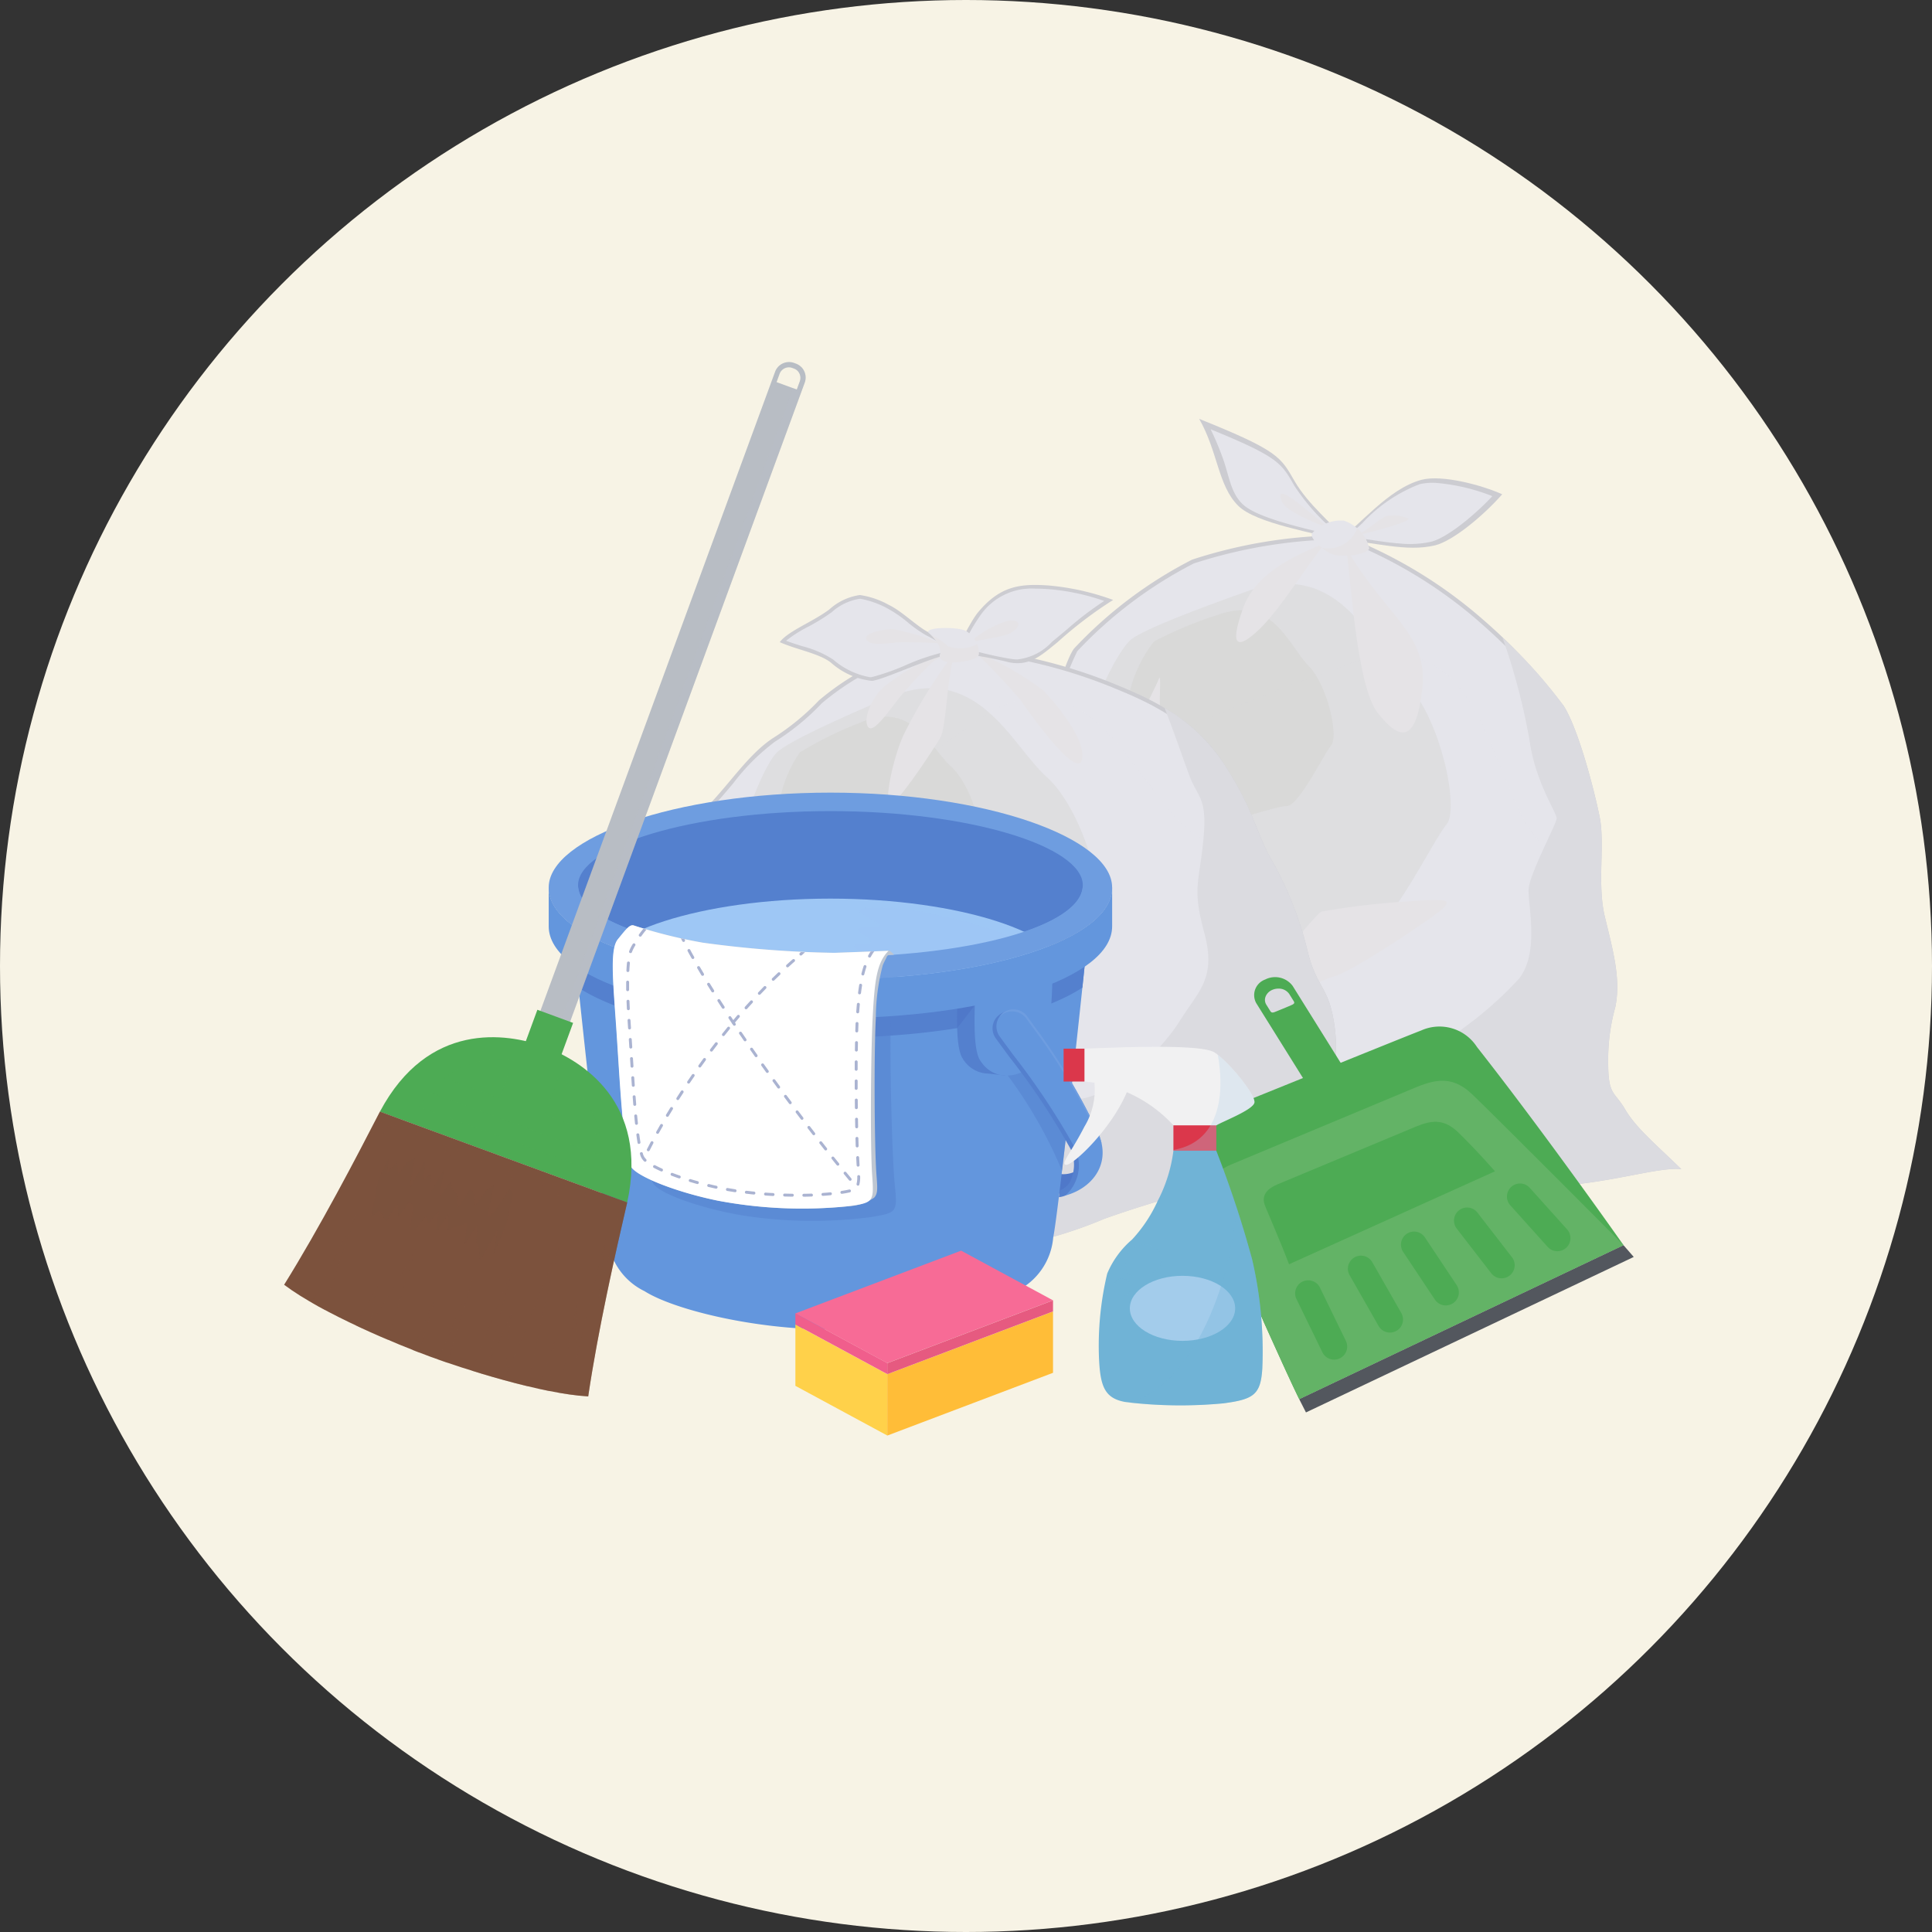 <svg xmlns="http://www.w3.org/2000/svg" width="140" height="140" viewBox="0 0 140 140">
  <rect x="0" y="0" width="140" height="140" fill="#333333" stroke="none"/>
  <g id="recommend_obj25" transform="translate(0 -0.477)">
    <circle id="楕円形_23" data-name="楕円形 23" cx="70" cy="70" r="70" transform="translate(0 0.477)" fill="#f7f3e5"/>
    <g id="グループ_13353" data-name="グループ 13353" transform="translate(20.588 26.711)">
      <g id="グループ_4601" data-name="グループ 4601" transform="translate(43.28 4.119)">
        <g id="グループ_4596" data-name="グループ 4596" transform="translate(0 8.412)">
          <path id="パス_71057" data-name="パス 71057" d="M592.87,181.78a35.389,35.389,0,0,0-10.97,1.758,31.106,31.106,0,0,0-8.568,6.457c-.953,1.339-2.273,7.342-2.972,8.243a51.138,51.138,0,0,0-3.748,4.944c-.645,1.245.023,3.857-.414,6.626a50.167,50.167,0,0,1-1.243,5.97c-.2.454-3.252,2.442-5.572,3.28,3.676,1.666,7.172,4.379,9.763,5.259s12.481,4.712,18.848,5.639,14.575-.979,19.112-1,8.405-1.44,10.245-1.25c-1.96-1.9-3.29-3-4.075-4.337s-1.224-.983-1.226-3.365a14.2,14.2,0,0,1,.518-4.049c.42-2.078-.193-4.17-.762-6.549s.026-5.252-.378-7.243-1.532-6.332-2.6-8.024a40.641,40.641,0,0,0-5.762-6.181A33.773,33.773,0,0,0,592.87,181.78Z" transform="translate(-559.382 -181.75)" fill="#ccccd1"/>
          <path id="パス_71058" data-name="パス 71058" d="M598.2,233.123c-.663-.042-1.3-.106-1.895-.193-5.29-.77-13.176-3.611-16.966-4.976-.782-.282-1.4-.5-1.829-.65a27.8,27.8,0,0,1-4.688-2.472c-1.422-.856-2.887-1.737-4.411-2.478,2.156-.915,4.844-2.625,5.088-3.184a49.072,49.072,0,0,0,1.264-6.043,19.659,19.659,0,0,0,.14-3.7,6.771,6.771,0,0,1,.245-2.834,34.3,34.3,0,0,1,2.959-3.957c.316-.387.589-.72.76-.941a17.625,17.625,0,0,0,1.34-3.72,23.24,23.24,0,0,1,1.639-4.533,30.967,30.967,0,0,1,8.44-6.354,35.938,35.938,0,0,1,10.63-1.754q.081,0,.149.013a33.174,33.174,0,0,1,10.066,6.108,42.229,42.229,0,0,1,5.71,6.119c1.056,1.676,2.179,6.062,2.557,7.923a14.835,14.835,0,0,1,.129,3.1,16.449,16.449,0,0,0,.252,4.152q.085.354.17.7c.512,2.1.955,3.912.59,5.717-.028.139-.064.283-.105.45a13.391,13.391,0,0,0-.419,3.66c0,1.753.236,2.127.723,2.741a6.29,6.29,0,0,1,.545.777,16.389,16.389,0,0,0,2.978,3.3l.6.573a24.959,24.959,0,0,0-2.836.446,35.632,35.632,0,0,1-6.657.808,59.324,59.324,0,0,0-6.047.529,64.081,64.081,0,0,1-11.125.664Z" transform="translate(-567.648 -185.023)" fill="#e5e5eb"/>
          <path id="パス_71059" data-name="パス 71059" d="M743.368,285.533c-5.418,1.928-10.743,3.96-12.117,5.03s-4.21,6.919-4.706,10.2-4.575,10.431-2.956,14.747,11.582,5.683,14.839,7.048,17.372-.8,19.6-.69.784-7.471,1.4-9.556c1.276-4.286,1.246-10.239-2.357-13.887S753.294,282,743.368,285.533Z" transform="translate(-709.4 -276.224)" fill="#e5e5eb" opacity="0.3" style="mix-blend-mode: multiply;isolation: isolate"/>
          <path id="パス_71060" data-name="パス 71060" d="M721.911,224.275c-3.758,1.337-7.452,2.747-8.405,3.489s-2.921,4.8-3.265,7.072-3.174,7.236-2.051,10.229,6.6,5.656,8.86,6.6,11.993-2.739,13.536-2.662,4.788-6.675,5.766-7.824-.448-7.777-2.947-10.308S728.8,221.824,721.911,224.275Z" transform="translate(-695.405 -220.194)" fill="#ccccc4" opacity="0.3" style="mix-blend-mode: screen;isolation: isolate"/>
          <path id="パス_71061" data-name="パス 71061" d="M764.415,246.755a28.014,28.014,0,0,0-4.724,1.961,9.529,9.529,0,0,0-1.834,3.974c-.193,1.277-1.784,4.066-1.152,5.748s3.709,3.178,4.979,3.71,6.739-1.539,7.606-1.5,2.69-3.751,3.24-4.4-.251-4.371-1.656-5.792S768.284,245.378,764.415,246.755Z" transform="translate(-739.935 -240.996)" fill="#ccccc4" opacity="0.3" style="mix-blend-mode: screen;isolation: isolate"/>
          <g id="グループ_4594" data-name="グループ 4594" transform="translate(0 7.463)">
            <path id="パス_71062" data-name="パス 71062" d="M617.35,308.776c-1.96-1.9-3.29-3-4.075-4.337s-1.224-.983-1.226-3.365a14.2,14.2,0,0,1,.518-4.049c.42-2.078-.193-4.17-.762-6.549s.026-5.252-.378-7.243-1.532-6.332-2.6-8.024a32.75,32.75,0,0,0-4.428-4.929,46.827,46.827,0,0,1,1.953,7.424c.415,3.045,1.99,5.261,1.964,5.662s-1.964,4.009-2.033,5.114.822,4.587-.709,6.507a27.124,27.124,0,0,1-6.784,5.321c-2.2,1.274-4.573,2.41-4.58,2.523s9.923.885,10.342,1.44-8.1.779-10.485.856-4.556-1.494-6.146-1.442-10.208.042-11.026-.16-4.608-2.48-5.055-2.584a30.857,30.857,0,0,0-3.685-1.516c-.974-.136,4.687-1.219,4.7-1.445s-4.3-1.4-4.568-2.553.558-4.652.77-5.621-1.532-3.3-1.246-4.251,3.406-4.911,3.783-6.1a16.905,16.905,0,0,0,.109-3.966,19.842,19.842,0,0,1-1.347,3.813,51.133,51.133,0,0,0-3.748,4.944c-.645,1.245.023,3.857-.414,6.626a50.168,50.168,0,0,1-1.243,5.97c-.2.454-3.252,2.442-5.572,3.28,3.676,1.666,7.172,4.379,9.763,5.259s12.481,4.712,18.848,5.639,14.575-.979,19.112-1S615.51,308.585,617.35,308.776Z" transform="translate(-559.382 -270.28)" fill="#dbdbe0" style="mix-blend-mode: multiply;isolation: isolate"/>
            <path id="パス_71063" data-name="パス 71063" d="M868.036,495.614a54.7,54.7,0,0,0-6.507.752c-.625.314-6.489,7.859-6.978,8.434s6.564-3.42,7.894-3.74,7.486-4.471,7.919-4.948S871.046,495.375,868.036,495.614Z" transform="translate(-829.645 -476.535)" fill="#e5e3e6" style="mix-blend-mode: multiply;isolation: isolate"/>
            <path id="パス_71064" data-name="パス 71064" d="M777.074,306.661c.107.451,1.23,4.512,1.5,5.033s-2.714-1.732-3.4-2.077,1.528-4.289,1.773-4.979S776.956,306.165,777.074,306.661Z" transform="translate(-756.864 -301.62)" fill="#e5e3e6" style="mix-blend-mode: multiply;isolation: isolate"/>
            <path id="パス_71065" data-name="パス 71065" d="M708.493,561.13a23.6,23.6,0,0,0,3.378.267c.17-.046,2.629-1.849,2.972-2.124a23.193,23.193,0,0,0-2.939.972C711.588,560.33,708.055,561.033,708.493,561.13Z" transform="translate(-695.888 -534.872)" fill="#e5e3e6" style="mix-blend-mode: multiply;isolation: isolate"/>
          </g>
          <g id="グループ_4595" data-name="グループ 4595" transform="translate(25.71 0.548)">
            <path id="パス_71066" data-name="パス 71066" d="M870.834,188.252c-1.506.718-4.955,1.863-5.993,4.772s-.336,2.952,1.164,1.534S869.525,189.84,870.834,188.252Z" transform="translate(-864.347 -188.252)" fill="#e5e3e6" style="mix-blend-mode: multiply;isolation: isolate"/>
            <path id="パス_71067" data-name="パス 71067" d="M958.922,193.013c.326,2.036.737,9.974,2.277,11.935s2.777,2.341,3.232-1.713S961.8,198,958.922,193.013Z" transform="translate(-950.949 -192.612)" fill="#e5e3e6" style="mix-blend-mode: multiply;isolation: isolate"/>
          </g>
        </g>
        <g id="グループ_4600" data-name="グループ 4600" transform="translate(23.031 0)">
          <g id="グループ_4597" data-name="グループ 4597">
            <path id="パス_71068" data-name="パス 71068" d="M843.314,90.89c-1.074-1.329-2.811-2.666-3.824-4.406s-1.109-2.185-6.915-4.515c1.361,2.387,1.361,4.853,2.831,6.3C836.7,89.555,840.892,90.206,843.314,90.89Z" transform="translate(-832.576 -81.969)" fill="#ccccd1"/>
            <path id="パス_71069" data-name="パス 71069" d="M851.709,98.737c-.371-.091-.762-.183-1.165-.278-2.113-.5-4.946-1.2-5.852-2.1-.775-.766-.914-1.761-1.311-3.015a20.586,20.586,0,0,0-.986-2.392c4.78,1.951,5.111,2.435,5.957,3.9l.1.178A15.57,15.57,0,0,0,850.988,98c.25.252.493.5.721.738Z" transform="translate(-841.566 -90.197)" fill="#e5e5eb"/>
            <path id="パス_71070" data-name="パス 71070" d="M905.881,148.9c-.9-.766-1.7-1.366-2.071-1.681s-1.6-1.25-1.51-.664S902.612,147.612,905.881,148.9Z" transform="translate(-896.418 -140.94)" fill="#e5e3e6" style="mix-blend-mode: multiply;isolation: isolate"/>
          </g>
          <g id="グループ_4598" data-name="グループ 4598" transform="translate(10.137 4.309)">
            <path id="パス_71071" data-name="パス 71071" d="M952.815,137.5c1.468-.935,3.517-3.653,5.964-4.312,1.5-.4,4.419.395,5.856,1.047-1.41,1.6-3.609,3.4-4.868,3.7C957.695,138.437,955.375,137.7,952.815,137.5Z" transform="translate(-952.815 -133.079)" fill="#ccccd1"/>
            <path id="パス_71072" data-name="パス 71072" d="M963.812,141.355c-.737-.046-1.5-.16-2.306-.282-.53-.08-1.071-.161-1.626-.226.345-.285.709-.622,1.086-.971a11.039,11.039,0,0,1,4.152-2.827,4.144,4.144,0,0,1,1.3-.085,14.275,14.275,0,0,1,3.971.952c-1.338,1.435-3.308,3.024-4.43,3.3a7.093,7.093,0,0,1-2.145.143Z" transform="translate(-959.284 -136.624)" fill="#e5e5eb"/>
            <path id="パス_71073" data-name="パス 71073" d="M967.769,166.383c.753-.348,1.725-1.221,2.114-1.376a2.633,2.633,0,0,1,1.63.152C971.78,165.341,969.138,166.1,967.769,166.383Z" transform="translate(-966.508 -162.251)" fill="#e5e3e6" style="mix-blend-mode: multiply;isolation: isolate"/>
          </g>
          <g id="グループ_4599" data-name="グループ 4599" transform="translate(8.148 7.362)">
            <path id="パス_71074" data-name="パス 71074" d="M931.553,169.3a2.849,2.849,0,0,0-2.307.931c-.183.413,1.028,1.365,1.481,1.507.883.274,2.615,0,2.659-.444A2.79,2.79,0,0,0,931.553,169.3Z" transform="translate(-929.227 -169.292)" fill="#e5e5eb"/>
            <path id="パス_71075" data-name="パス 71075" d="M940.621,175.93a2.258,2.258,0,0,1-2.56,1.427,2.847,2.847,0,0,0,.755.461c.883.274,2.615,0,2.659-.444A2.663,2.663,0,0,0,940.621,175.93Z" transform="translate(-937.316 -175.37)" fill="#e5e3e6" style="mix-blend-mode: multiply;isolation: isolate"/>
          </g>
        </g>
      </g>
      <g id="グループ_4609" data-name="グループ 4609" transform="translate(23.959 16.153)">
        <g id="グループ_4604" data-name="グループ 4604" transform="translate(0 4.531)">
          <path id="パス_71076" data-name="パス 71076" d="M355.275,278.464a27.674,27.674,0,0,1-2.855.14,5.283,5.283,0,0,0-2.715.758,19.352,19.352,0,0,0-4.712,2.935,17.182,17.182,0,0,1-3.335,2.735c-1.757,1.158-3.115,3.275-4.712,4.912a20.152,20.152,0,0,0-3.993,7.866c-.4,2.156-.719,5.83-1.438,8.106s-1.518,4.233-1.278,5.271,3.634,6.229,5.63,7.267,3.47.519,6.866,1.438,7.15,2.6,11.742,2.476a32.014,32.014,0,0,0,11.221-2.516,79.231,79.231,0,0,1,7.627-2.276c2.755-.8,4.432-1.118,6.429-3.554s3.025-4.792,2.625-7.946-1.307-2.809-1.987-5.657a25.475,25.475,0,0,0-2.715-6.762c-1.118-2.076-1.237-3.594-3.434-6.908s-5.551-4.712-8.106-5.75A37.39,37.39,0,0,0,355.275,278.464Z" transform="translate(-330.195 -278.464)" fill="#ccccd1"/>
          <path id="パス_71077" data-name="パス 71077" d="M357.188,325.287a28.348,28.348,0,0,1-8.689-1.717c-.87-.275-1.693-.534-2.508-.755a21.7,21.7,0,0,0-3.69-.648,7.985,7.985,0,0,1-3.118-.766c-1.872-.973-5.249-6.074-5.48-7.073-.173-.748.294-2.151.833-3.775.144-.432.292-.88.438-1.342a38.435,38.435,0,0,0,1.062-5.63c.13-.929.254-1.806.384-2.511a19.821,19.821,0,0,1,3.915-7.715c.563-.577,1.1-1.218,1.621-1.838A15.333,15.333,0,0,1,345,288.484a17.424,17.424,0,0,0,3.383-2.775A19.149,19.149,0,0,1,353,282.836a5.615,5.615,0,0,1,2.4-.736c.062,0,.125,0,.19,0s.151,0,.24,0c.725,0,2.008-.069,2.626-.141a36.838,36.838,0,0,1,10.749,2.512c2.445.993,5.794,2.354,7.972,5.64a23.2,23.2,0,0,1,2.435,4.7A20.508,20.508,0,0,0,380.6,297a25.179,25.179,0,0,1,2.688,6.69,8.995,8.995,0,0,0,1.016,2.587,7.02,7.02,0,0,1,.965,3.039c.353,2.792-.412,5.1-2.562,7.724-1.782,2.174-3.24,2.59-5.655,3.278l-.629.18c-.862.25-1.594.441-2.3.625a48.426,48.426,0,0,0-5.346,1.658,31.822,31.822,0,0,1-11.126,2.5q-.232.006-.46.006Z" transform="translate(-333.374 -281.67)" fill="#e5e5eb"/>
          <path id="パス_71078" data-name="パス 71078" d="M513.615,322.825c-4.471,3.068-8.832,6.209-9.826,7.516s-2.163,7.325-1.822,10.431-1.646,10.614.874,14.155,11.931,2.377,15.23,2.833,15.639-4.933,17.693-5.371-1.094-7-1.033-9.049c.126-4.216-1.342-9.633-5.508-12.086S521.806,317.2,513.615,322.825Z" transform="translate(-487.098 -317.693)" fill="#e5e5eb" opacity="0.3" style="mix-blend-mode: multiply;isolation: isolate"/>
          <path id="パス_71079" data-name="パス 71079" d="M429.464,314.2c-3.566,1.525-7.064,3.117-7.944,3.9s-2.543,4.834-2.738,7.06-2.641,7.213-1.369,10.049,6.748,5.087,9,5.869,11.471-3.385,12.972-3.4,4.24-6.767,5.12-7.941-.906-7.518-3.485-9.822S436,311.4,429.464,314.2Z" transform="translate(-409.726 -310.535)" fill="#ccccc4" opacity="0.3" style="mix-blend-mode: screen;isolation: isolate"/>
          <path id="パス_71080" data-name="パス 71080" d="M466.44,338.349a27.218,27.218,0,0,0-4.464,2.189,9.257,9.257,0,0,0-1.539,3.967c-.11,1.251-1.484,4.053-.769,5.647s3.792,2.858,5.056,3.3,6.446-1.9,7.289-1.913,2.382-3.8,2.877-4.462-.509-4.225-1.958-5.52S470.11,336.779,466.44,338.349Z" transform="translate(-448.566 -332.935)" fill="#ccccc4" opacity="0.3" style="mix-blend-mode: screen;isolation: isolate"/>
          <g id="グループ_4602" data-name="グループ 4602" transform="translate(18.242 0.24)">
            <path id="パス_71081" data-name="パス 71081" d="M552.885,282.683a10.265,10.265,0,0,0-1.887.536,15.206,15.206,0,0,0-3.255,2.048c-.772.74-1.431,2.214-1.062,2.8s1.508-1.152,2.348-2.182a29.791,29.791,0,0,1,2.381-2.544A6.291,6.291,0,0,1,552.885,282.683Z" transform="translate(-546.576 -282.567)" fill="#e5e3e6" style="mix-blend-mode: multiply;isolation: isolate"/>
            <path id="パス_71082" data-name="パス 71082" d="M570,281.306a37.889,37.889,0,0,0-3.762,6.045c-.718,1.522-1.37,4.5-1.087,5.045s3.24-3.957,3.718-4.784S569.337,282.835,570,281.306Z" transform="translate(-563.525 -281.306)" fill="#e5e3e6" style="mix-blend-mode: multiply;isolation: isolate"/>
            <path id="パス_71083" data-name="パス 71083" d="M638.846,281.535a22.648,22.648,0,0,1,5.026,2.849c.891.916,3.153,3.59,2.805,5.026s-3.719-3.262-4.458-4.327A42.808,42.808,0,0,0,638.846,281.535Z" transform="translate(-631.067 -281.516)" fill="#e5e3e6" style="mix-blend-mode: multiply;isolation: isolate"/>
          </g>
          <g id="グループ_4603" data-name="グループ 4603" transform="translate(0 4.386)">
            <path id="パス_71084" data-name="パス 71084" d="M379.753,361.665c2-2.436,3.025-4.792,2.625-7.946s-1.307-2.809-1.987-5.657a25.475,25.475,0,0,0-2.715-6.762c-1.118-2.076-1.237-3.594-3.434-6.908a12.72,12.72,0,0,0-4.2-3.9c.636,1.638,1.3,3.553,1.763,4.818.638,1.757,1.358,1.6,1.038,4.792s-.8,3.434.078,6.708-.4,4.153-1.8,6.389-5.07,5.75-7.866,5.67a10.825,10.825,0,0,0-7,2.076,10.326,10.326,0,0,1-6.894,1.837c-2.476-.16-6.868-.24-8.545-.319s-5.111-.719-5.431-2.875-1.587-1.656-1.906-5.33a24.176,24.176,0,0,1,1.268-9.844c.6-1.592,1.284-4.524,2.506-7.155-.1.111-.205.22-.31.326a20.153,20.153,0,0,0-3.993,7.867,76.987,76.987,0,0,1-1.438,8.106c-.719,2.276-1.518,4.233-1.278,5.271s3.634,6.229,5.63,7.267,3.47.519,6.866,1.438,7.15,2.6,11.742,2.475A32.015,32.015,0,0,0,365.7,367.5a79.215,79.215,0,0,1,7.627-2.276C376.08,364.421,377.756,364.1,379.753,361.665Z" transform="translate(-330.195 -330.493)" fill="#dbdbe0" style="mix-blend-mode: multiply;isolation: isolate"/>
            <path id="パス_71085" data-name="パス 71085" d="M502.926,514.185c-1.752,1.752-3.833,2.635-4.552,4.073s.333,1.836,3.122,1.038,3.078-3.434,4.411-4.313,3.069-6.389,1.242-4.632S504.044,513.067,502.926,514.185Z" transform="translate(-483.995 -494.874)" fill="#e5e3e6" style="mix-blend-mode: multiply;isolation: isolate"/>
          </g>
        </g>
        <g id="グループ_4608" data-name="グループ 4608" transform="translate(11.958)">
          <g id="グループ_4605" data-name="グループ 4605" transform="translate(0 0.73)">
            <path id="パス_71086" data-name="パス 71086" d="M482.8,236.068c-.817-.412-1.939-1.546-2.868-1.98a6.121,6.121,0,0,0-2.088-.712,4.169,4.169,0,0,0-2.209,1.038c-1.219.917-3,1.569-3.6,2.377,1.219.543,2.848.814,3.7,1.475a5.321,5.321,0,0,0,2.981,1.331c.857-.084,4.525-1.816,5.527-1.877S484.345,236.937,482.8,236.068Z" transform="translate(-472.036 -233.375)" fill="#ccccd1"/>
            <path id="パス_71087" data-name="パス 71087" d="M483.6,242.27a5.549,5.549,0,0,1-2.679-1.282,7.559,7.559,0,0,0-2.254-.971c-.388-.123-.786-.249-1.154-.391a9.458,9.458,0,0,1,1.583-1.006,14.768,14.768,0,0,0,1.713-1.054,3.955,3.955,0,0,1,2.054-.983h.02a6.556,6.556,0,0,1,1.945.687,9.039,9.039,0,0,1,1.518,1.04,9.149,9.149,0,0,0,1.343.937,6.887,6.887,0,0,1,1.663,1.13c-.028,0-.063.008-.106.01a15.934,15.934,0,0,0-3.14,1.042,16.155,16.155,0,0,1-2.4.836c-.036,0-.072.005-.11.005Z" transform="translate(-477.054 -236.313)" fill="#e5e5eb"/>
            <path id="パス_71088" data-name="パス 71088" d="M551.654,263.73a21.64,21.64,0,0,0-3.439-1.013c-.742-.018-2.336.308-1.937.8s1.656.145,2.656.145S551.3,263.723,551.654,263.73Z" transform="translate(-539.962 -260.243)" fill="#e5e3e6" style="mix-blend-mode: multiply;isolation: isolate"/>
          </g>
          <g id="グループ_4606" data-name="グループ 4606" transform="translate(12.598)">
            <path id="パス_71089" data-name="パス 71089" d="M621.47,229.63c.41-.49,1.213-2.248,1.75-2.9,1.635-1.989,3.133-2.1,5.11-1.973a18.2,18.2,0,0,1,4.7,1.05,29.717,29.717,0,0,0-4.048,3.077c-1.245,1.011-1.991,1.7-3.439,1.456A27.529,27.529,0,0,0,621.47,229.63Z" transform="translate(-621.47 -224.72)" fill="#ccccd1"/>
            <path id="パス_71090" data-name="パス 71090" d="M631.443,233.053a3.084,3.084,0,0,1-.514-.045c-.868-.147-1.434-.28-1.89-.388a10.153,10.153,0,0,0-1.736-.3c.154-.253.328-.571.517-.916a12.475,12.475,0,0,1,.95-1.572,4.507,4.507,0,0,1,3.937-1.911c.269,0,.569.012.947.036a16.1,16.1,0,0,1,4.072.859,23.164,23.164,0,0,0-2.654,2.022c-.293.248-.6.5-.92.767l-.2.16a3.972,3.972,0,0,1-2.513,1.286Z" transform="translate(-626.812 -227.655)" fill="#e5e5eb"/>
            <path id="パス_71091" data-name="パス 71091" d="M633.919,256.939a7.644,7.644,0,0,1,2.9-1.674c.923-.109.941.407.272.837S634.776,256.564,633.919,256.939Z" transform="translate(-632.869 -252.676)" fill="#e5e3e6" style="mix-blend-mode: multiply;isolation: isolate"/>
          </g>
          <g id="グループ_4607" data-name="グループ 4607" transform="translate(10.755 3.12)">
            <path id="パス_71092" data-name="パス 71092" d="M599.694,262.129c.507.41.929,1.122.784,1.52s.362.555.748.579,1.94-.113,2.044-.564a1.889,1.889,0,0,0-.945-1.729C601.66,261.61,599.132,261.673,599.694,262.129Z" transform="translate(-599.613 -261.732)" fill="#e5e5eb"/>
            <path id="パス_71093" data-name="パス 71093" d="M602.62,269.07c-.145.4.362.555.748.579s1.94-.113,2.044-.564a1.365,1.365,0,0,0-.117-.758,2.643,2.643,0,0,1-2.122.141,4.222,4.222,0,0,0-1.221-.818h0C602.4,268.069,602.754,268.7,602.62,269.07Z" transform="translate(-601.755 -267.152)" fill="#e5e3e6" style="mix-blend-mode: multiply;isolation: isolate"/>
          </g>
        </g>
      </g>
      <g id="グループ_4621" data-name="グループ 4621" transform="translate(19.174 31.203)">
        <g id="グループ_4618" data-name="グループ 4618" transform="translate(0)">
          <path id="パス_71094" data-name="パス 71094" d="M695.018,719.74a1.921,1.921,0,0,1-2.325-.6c-.7-1.033-.528,1.163.07,1.656s1.421.693,1.761.341A1.721,1.721,0,0,0,695.018,719.74Z" transform="translate(-656.929 -692.26)" fill="#4f78c9"/>
          <g id="グループ_4610" data-name="グループ 4610">
            <path id="パス_71095" data-name="パス 71095" d="M314.264,410.117c0,3.8-9.14,6.655-20.414,6.655s-20.414-2.859-20.414-6.655c0-3.6,9.14-6.873,20.414-6.873S314.264,406.518,314.264,410.117Z" transform="translate(-273.437 -403.244)" fill="#6e9de0"/>
            <path id="パス_71096" data-name="パス 71096" d="M335.234,424.493c0,2.965-8.188,5.2-18.287,5.2s-18.287-2.234-18.287-5.2c0-2.811,8.188-5.369,18.287-5.369S335.234,421.682,335.234,424.493Z" transform="translate(-296.533 -417.785)" fill="#5480ce"/>
          </g>
          <g id="グループ_4611" data-name="グループ 4611" transform="translate(3.399 7.68)">
            <path id="パス_71097" data-name="パス 71097" d="M347.786,499.708c0,2.965-7.618,5.2-17.015,5.2s-17.015-2.234-17.015-5.2c0-2.811,7.618-5.369,17.015-5.369S347.786,496.9,347.786,499.708Z" transform="translate(-313.757 -494.339)" fill="#9ec7f5"/>
            <path id="パス_71098" data-name="パス 71098" d="M528.544,504.765c-1.867-1.283-7.4-2.657-10.216-2.763s-2.219.317-1.057.916-.018.509-.423.457-1.021.177-.3.564.775.757.035.687-.81.158-.458.422.106.564-.828.6-2.607,2.906.881,2.906S527.456,506.33,528.544,504.765Z" transform="translate(-497.181 -501.342)" fill="#9ec7f5" opacity="0.4" style="mix-blend-mode: multiply;isolation: isolate"/>
          </g>
          <g id="グループ_4617" data-name="グループ 4617" transform="translate(0 6.873)">
            <g id="グループ_4614" data-name="グループ 4614">
              <path id="パス_71099" data-name="パス 71099" d="M313.681,536.43c-5.883,0-16.813-2.82-18.588-4.2.235,2.583,2.067,19.563,2.442,21.348a4.77,4.77,0,0,0,2.677,3.9c2.067,1.315,7.867,2.771,13.469,2.771s11.4-1.456,13.468-2.771a4.77,4.77,0,0,0,2.677-3.9c.376-1.785,2.208-18.764,2.442-21.348C330.494,533.609,319.564,536.43,313.681,536.43Z" transform="translate(-293.267 -528.225)" fill="#6396dd"/>
              <path id="パス_71100" data-name="パス 71100" d="M295.657,537.977c3.353,2.187,10.269,3.622,18.257,3.622s14.9-1.435,18.257-3.622c.142-1.349.251-2.42.31-3.029-2.765,1.978-8.385,3.383-15.131,3.743a25.586,25.586,0,0,1-6.871,0c-6.746-.36-12.366-1.765-15.131-3.743C295.405,535.557,295.514,536.628,295.657,537.977Z" transform="translate(-293.5 -530.718)" fill="#5480ce"/>
              <path id="パス_71101" data-name="パス 71101" d="M656.81,610.386c-.4-.552-1.061-.98-1.613-.582a1.233,1.233,0,0,0-.279,1.721c.281.39.611.838.96,1.313a32.61,32.61,0,0,1,3.864,6.812c.129-1.092.268-2.3.41-3.548a42.683,42.683,0,0,0-2.4-4.421C657.412,611.211,657.085,610.767,656.81,610.386Z" transform="translate(-622.545 -599.121)" fill="#5480ce" opacity="0.5"/>
              <path id="パス_71102" data-name="パス 71102" d="M344.184,532.011a36.388,36.388,0,0,0,5.037,1.1,78.46,78.46,0,0,0,9.552.456c2.157-.141,3.083-.2,3.916-.264-.837.906-.946,2.2-1.007,4.917s.1,9.406.3,11.374.148,1.993-1.73,2.307a32.846,32.846,0,0,1-9.4-.135c-2.808-.488-5.635-1.456-6.29-2.188s-1.106-6.912-1.457-10.424c-.334-3.342-.582-5.411-.039-6.114S343.883,531.914,344.184,532.011Z" transform="translate(-336.902 -528.016)" fill="#5480ce" opacity="0.5"/>
              <g id="グループ_4612" data-name="グループ 4612" transform="translate(29.59 5.95)">
                <path id="パス_71103" data-name="パス 71103" d="M624.466,557.286c-.053,1.532-.114,3.717.352,4.474a2.21,2.21,0,0,0,1.91,1.127h0l1.2.141-.062-.388a3.166,3.166,0,0,0,1.762-2.008,28.858,28.858,0,0,0,.44-5.284A42.289,42.289,0,0,1,624.466,557.286Z" transform="translate(-624.431 -555.349)" fill="#5480ce"/>
                <path id="パス_71104" data-name="パス 71104" d="M625.7,583.55l-1.246-.259c-.019.6-.032,1.264-.013,1.888Z" transform="translate(-624.432 -580.935)" fill="#4f78c9"/>
                <path id="パス_71105" data-name="パス 71105" d="M639.509,558.958c-.053,1.532-.114,3.717.352,4.474,1.311,2.131,4.245.951,4.808-1.127a28.854,28.854,0,0,0,.44-5.284A42.28,42.28,0,0,1,639.509,558.958Z" transform="translate(-638.205 -556.88)" fill="#6396dd"/>
              </g>
              <g id="グループ_4613" data-name="グループ 4613">
                <path id="パス_71106" data-name="パス 71106" d="M293.851,491.425c-11.274,0-20.414-2.859-20.414-6.655v2.818c0,3.8,9.14,6.655,20.414,6.655s20.414-2.859,20.414-6.655V484.77C314.264,488.566,305.125,491.425,293.851,491.425Z" transform="translate(-273.437 -484.77)" fill="#6396dd"/>
                <path id="パス_71107" data-name="パス 71107" d="M293.851,491.425c11.274,0,20.414-2.859,20.414-6.655h-2.136c-.3,2.883-8.366,5.034-18.278,5.034s-17.981-2.151-18.278-5.034h-2.136C273.437,488.566,282.577,491.425,293.851,491.425Z" transform="translate(-273.437 -484.77)" fill="#6e9de0"/>
              </g>
            </g>
            <g id="グループ_4616" data-name="グループ 4616" transform="translate(32.162 8.838)">
              <path id="パス_71108" data-name="パス 71108" d="M662.489,599.982a46.448,46.448,0,0,0-4.372-7.159c-.346-.47-.672-.915-.947-1.3a1.232,1.232,0,0,0-1.251-.485l.01-.051-.362.183a1.269,1.269,0,0,0-.119.075,1.233,1.233,0,0,0-.279,1.721c.281.39.611.838.96,1.313A51.5,51.5,0,0,1,660.6,601l.042.092a2.8,2.8,0,0,1-.117,2.322,1.509,1.509,0,0,1-.72.577l-.06.488a1.67,1.67,0,0,0,.462-.114c1-.505,1.267-2.15,1.433-2.644l.083,0c.171,0,.133-.036.3-.11A1.182,1.182,0,0,0,662.489,599.982Z" transform="translate(-654.937 -590.875)" fill="#5480ce"/>
              <path id="パス_71109" data-name="パス 71109" d="M665.754,598.821s-.038-.116-.064-.174a44.994,44.994,0,0,0-4.231-7.229c-.346-.47-.672-.915-.947-1.3a1.233,1.233,0,1,0-2,1.443c.281.39.611.838.96,1.313a51.553,51.553,0,0,1,4.466,6.719l.067.148a2.9,2.9,0,0,1-.741,3.358C665.2,602.575,666.518,600.88,665.754,598.821Z" transform="translate(-657.998 -589.611)" fill="#6396dd"/>
              <g id="グループ_4615" data-name="グループ 4615" transform="translate(0.505)">
                <path id="パス_71110" data-name="パス 71110" d="M661.093,589.993a1.278,1.278,0,0,1,1.784.289c.285.395.623.855.982,1.343a46.619,46.619,0,0,1,4.386,7.494c.027.059.066.18.066.18.009.024.016.047.024.071a3.639,3.639,0,0,0-.157-.549s-.038-.116-.064-.174a45,45,0,0,0-4.231-7.229c-.346-.47-.672-.915-.947-1.3a1.231,1.231,0,0,0-2.01.015A1.3,1.3,0,0,1,661.093,589.993Z" transform="translate(-660.927 -589.611)" fill="#6e9de0"/>
              </g>
            </g>
          </g>
        </g>
        <g id="グループ_4620" data-name="グループ 4620" transform="translate(4.649 9.612)">
          <path id="パス_71111" data-name="パス 71111" d="M348.6,519.425l.354-.025c-.247-.281-.343-.291-.387-.286-.834.035-1.761.07-3.922.148a78.473,78.473,0,0,1-9.535-.736,36.384,36.384,0,0,1-5-1.245c-.3-.106-.587.305-1.151.992s-.377,2.762-.141,6.112c.248,3.521.517,9.711,1.151,10.462s3.431,1.8,6.223,2.372a32.847,32.847,0,0,0,9.394.411,3.589,3.589,0,0,0,1.926-.622c.3-.314.235-.763.165-1.75-.141-1.973-.182-8.554-.041-11.267a15.214,15.214,0,0,1,.5-3.814c.072-.191.179-.378.258-.542C348.414,519.576,348.463,519.425,348.6,519.425Z" transform="translate(-328.582 -517.266)" fill="#bec6d1"/>
          <path id="パス_71112" data-name="パス 71112" d="M330.1,517.282a36.384,36.384,0,0,0,5,1.245,78.473,78.473,0,0,0,9.535.736c2.16-.078,3.088-.113,3.922-.148-.863.881-1.01,2.172-1.151,4.885s-.176,9.405-.035,11.378.089,2-1.8,2.254a32.847,32.847,0,0,1-9.394-.411c-2.792-.57-5.589-1.62-6.223-2.372s-.9-6.941-1.151-10.462c-.236-3.35-.423-5.425.141-6.112S329.8,517.177,330.1,517.282Z" transform="translate(-328.582 -517.266)" fill="#fff"/>
          <g id="グループ_4619" data-name="グループ 4619" transform="translate(0.963 0.244)">
            <path id="パス_71113" data-name="パス 71113" d="M466.359,650.279a.106.106,0,0,0,.022-.148l-.335-.459a.106.106,0,1,0-.171.124l.336.46A.106.106,0,0,0,466.359,650.279Z" transform="translate(-455.245 -638.712)" fill="#aab3d1"/>
            <path id="パス_71114" data-name="パス 71114" d="M465.757,557.69a.106.106,0,0,0-.151,0l-.417.4a.108.108,0,0,0,0,.152.106.106,0,0,0,.15,0l.415-.4A.108.108,0,0,0,465.757,557.69Z" transform="translate(-454.605 -554.497)" fill="#aab3d1"/>
            <path id="パス_71115" data-name="パス 71115" d="M476.248,663.743a.106.106,0,0,0,.021-.149l-.34-.456a.106.106,0,1,0-.17.126l.34.457A.106.106,0,0,0,476.248,663.743Z" transform="translate(-464.296 -651.045)" fill="#aab3d1"/>
            <path id="パス_71116" data-name="パス 71116" d="M506.616,703.61a.106.106,0,0,0,.017-.149l-.351-.447a.106.106,0,1,0-.167.13l.352.448A.106.106,0,0,0,506.616,703.61Z" transform="translate(-492.092 -687.56)" fill="#aab3d1"/>
            <path id="パス_71117" data-name="パス 71117" d="M453.47,570.124l.4-.416a.106.106,0,0,0,0-.15.108.108,0,0,0-.152,0l-.4.417a.106.106,0,1,0,.153.146Z" transform="translate(-443.737 -565.366)" fill="#aab3d1"/>
            <path id="パス_71118" data-name="パス 71118" d="M458.572,747.251c.187.015.374.026.561.036a.106.106,0,0,0,.012-.211c-.186-.01-.372-.02-.558-.035a.106.106,0,0,0-.015.211Z" transform="translate(-448.487 -727.914)" fill="#aab3d1"/>
            <path id="パス_71119" data-name="パス 71119" d="M456.433,636.708a.106.106,0,1,0,.172-.123l-.331-.462a.106.106,0,1,0-.172.123Z" transform="translate(-446.296 -626.305)" fill="#aab3d1"/>
            <path id="パス_71120" data-name="パス 71120" d="M495.9,689.788a.106.106,0,0,0-.019.149l.348.451a.106.106,0,1,0,.167-.129l-.347-.45A.106.106,0,0,0,495.9,689.788Z" transform="translate(-482.723 -675.468)" fill="#aab3d1"/>
            <path id="パス_71121" data-name="パス 71121" d="M475.016,748.107l.563.012a.106.106,0,0,0,.107-.105.1.1,0,0,0-.1-.106l-.559-.012a.1.1,0,0,0-.108.1A.106.106,0,0,0,475.016,748.107Z" transform="translate(-463.541 -728.696)" fill="#aab3d1"/>
            <path id="パス_71122" data-name="パス 71122" d="M431.321,594.444a.108.108,0,0,0-.01-.151.106.106,0,0,0-.15.013l-.374.44a.106.106,0,0,0,.011.15.108.108,0,0,0,.151-.014Z" transform="translate(-423.11 -588.02)" fill="#aab3d1"/>
            <path id="パス_71123" data-name="パス 71123" d="M437.427,609.461a.106.106,0,1,0,.174-.12l-.321-.469a.106.106,0,1,0-.174.119Z" transform="translate(-428.902 -601.35)" fill="#aab3d1"/>
            <path id="パス_71124" data-name="パス 71124" d="M425.891,743.3l.556.091a.1.1,0,0,0,.12-.088.107.107,0,0,0-.088-.121l-.551-.091a.1.1,0,0,0-.122.085A.106.106,0,0,0,425.891,743.3Z" transform="translate(-418.571 -724.294)" fill="#aab3d1"/>
            <path id="パス_71125" data-name="パス 71125" d="M422.829,604.569l-.362.45a.106.106,0,1,0,.165.131l.36-.449a.106.106,0,1,0-.164-.133Z" transform="translate(-415.494 -597.416)" fill="#aab3d1"/>
            <path id="パス_71126" data-name="パス 71126" d="M486.113,677.093a.106.106,0,1,0,.168-.128l-.343-.453a.106.106,0,1,0-.169.127Z" transform="translate(-473.462 -663.291)" fill="#aab3d1"/>
            <path id="パス_71127" data-name="パス 71127" d="M478.107,546.3a.108.108,0,0,0-.151-.009c-.148.124-.288.256-.432.385a.106.106,0,1,0,.142.157c.142-.128.282-.259.429-.382A.106.106,0,0,0,478.107,546.3Z" transform="translate(-465.897 -544.06)" fill="#aab3d1"/>
            <path id="パス_71128" data-name="パス 71128" d="M489.056,540.26l-.071.065a.106.106,0,1,0,.142.157l.228-.206Z" transform="translate(-476.392 -538.565)" fill="#aab3d1"/>
            <path id="パス_71129" data-name="パス 71129" d="M428.456,596.152a.107.107,0,0,0,.028-.148l-.316-.472a.106.106,0,1,0-.176.117l.317.473A.106.106,0,0,0,428.456,596.152Z" transform="translate(-420.559 -589.134)" fill="#aab3d1"/>
            <path id="パス_71130" data-name="パス 71130" d="M342.62,533.468a.107.107,0,0,0,.131-.067,2.6,2.6,0,0,1,.241-.48.106.106,0,0,0-.182-.108,2.8,2.8,0,0,0-.26.52A.1.1,0,0,0,342.62,533.468Z" transform="translate(-342.332 -531.7)" fill="#aab3d1"/>
            <path id="パス_71131" data-name="パス 71131" d="M536.5,650.358a.106.106,0,0,0,.211,0l0-.56a.106.106,0,0,0-.211,0Z" transform="translate(-519.937 -638.772)" fill="#aab3d1"/>
            <path id="パス_71132" data-name="パス 71132" d="M536.943,683.386a.106.106,0,0,0,.1-.107l-.011-.56a.106.106,0,0,0-.211,0l.01.561A.106.106,0,0,0,536.943,683.386Z" transform="translate(-520.233 -668.919)" fill="#aab3d1"/>
            <path id="パス_71133" data-name="パス 71133" d="M536.626,617.435a.106.106,0,0,0,.211,0l.009-.56a.106.106,0,0,0-.211,0Z" transform="translate(-520.05 -608.626)" fill="#aab3d1"/>
            <path id="パス_71134" data-name="パス 71134" d="M536.718,666.927a.105.105,0,0,0,.1-.107l-.006-.56a.106.106,0,0,0-.211,0l.006.561A.1.1,0,0,0,536.718,666.927Z" transform="translate(-520.031 -653.848)" fill="#aab3d1"/>
            <path id="パス_71135" data-name="パス 71135" d="M536.5,633.9a.106.106,0,0,0,.211,0l0-.56a.106.106,0,0,0-.211,0Z" transform="translate(-519.937 -623.698)" fill="#aab3d1"/>
            <path id="パス_71136" data-name="パス 71136" d="M507.935,747.1c.188-.011.375-.03.562-.047a.106.106,0,0,0-.022-.21c-.185.017-.37.035-.555.046a.106.106,0,0,0,.014.211Z" transform="translate(-493.675 -727.737)" fill="#aab3d1"/>
            <path id="パス_71137" data-name="パス 71137" d="M537.992,584.565c.016-.186.029-.372.047-.557a.106.106,0,0,0-.211-.019c-.019.187-.031.374-.047.56a.106.106,0,0,0,.211.016Z" transform="translate(-521.108 -578.52)" fill="#aab3d1"/>
            <path id="パス_71138" data-name="パス 71138" d="M536.991,600.414l-.02.562a.106.106,0,0,0,.211.007l.02-.559a.106.106,0,0,0-.211-.009Z" transform="translate(-520.367 -593.556)" fill="#aab3d1"/>
            <path id="パス_71139" data-name="パス 71139" d="M442.18,745.691c.187.02.373.045.559.061a.106.106,0,0,0,.021-.21c-.186-.016-.37-.041-.555-.061a.107.107,0,0,0-.117.093A.1.1,0,0,0,442.18,745.691Z" transform="translate(-433.482 -726.485)" fill="#aab3d1"/>
            <path id="パス_71140" data-name="パス 71140" d="M526.977,729.107a.106.106,0,0,0-.014.15l.362.44a.106.106,0,1,0,.163-.135l-.361-.439A.106.106,0,0,0,526.977,729.107Z" transform="translate(-511.18 -711.47)" fill="#aab3d1"/>
            <path id="パス_71141" data-name="パス 71141" d="M516.485,716.107a.106.106,0,0,0-.016.149l.356.444a.106.106,0,1,0,.165-.133l-.356-.443A.106.106,0,0,0,516.485,716.107Z" transform="translate(-501.571 -699.567)" fill="#aab3d1"/>
            <path id="パス_71142" data-name="パス 71142" d="M542.421,552.2c.047-.178.094-.356.154-.53a.108.108,0,0,0-.067-.134.1.1,0,0,0-.133.066c-.062.18-.111.363-.159.547a.107.107,0,0,0,.079.128A.1.1,0,0,0,542.421,552.2Z" transform="translate(-525.167 -548.889)" fill="#aab3d1"/>
            <path id="パス_71143" data-name="パス 71143" d="M538.045,732.723a.1.1,0,0,0,.139-.068,2.186,2.186,0,0,0,.059-.588.106.106,0,0,0-.109-.1.1.1,0,0,0-.1.106,2,2,0,0,1-.05.524A.11.11,0,0,0,538.045,732.723Z" transform="translate(-521.287 -714.107)" fill="#aab3d1"/>
            <path id="パス_71144" data-name="パス 71144" d="M537.883,716.3a.105.105,0,0,0,.1-.112l-.031-.557a.106.106,0,0,0-.211.01c.009.187.018.374.031.562A.1.1,0,0,0,537.883,716.3Z" transform="translate(-521.07 -699.056)" fill="#aab3d1"/>
            <path id="パス_71145" data-name="パス 71145" d="M537.3,699.845a.106.106,0,0,0,.1-.108l-.016-.56a.106.106,0,0,0-.211.006l.016.561A.105.105,0,0,0,537.3,699.845Z" transform="translate(-520.556 -683.991)" fill="#aab3d1"/>
            <path id="パス_71146" data-name="パス 71146" d="M539.583,568.222c.024-.184.048-.368.078-.551a.107.107,0,0,0-.088-.121.1.1,0,0,0-.121.087c-.031.186-.056.372-.079.559a.1.1,0,0,0,.092.117A.107.107,0,0,0,539.583,568.222Z" transform="translate(-522.566 -563.554)" fill="#aab3d1"/>
            <path id="パス_71147" data-name="パス 71147" d="M392.485,645.835a.107.107,0,0,0,.148-.031l.325-.475a.106.106,0,1,0-.174-.12l-.326.477A.107.107,0,0,0,392.485,645.835Z" transform="translate(-388.019 -634.624)" fill="#aab3d1"/>
            <path id="パス_71148" data-name="パス 71148" d="M343.483,631.279a.106.106,0,0,0,.1-.112l-.036-.56a.106.106,0,0,0-.211.013l.036.56A.105.105,0,0,0,343.483,631.279Z" transform="translate(-343.054 -621.206)" fill="#aab3d1"/>
            <path id="パス_71149" data-name="パス 71149" d="M340.578,581.877l-.025-.559a.106.106,0,0,0-.211.008l.025.561a.106.106,0,0,0,.211-.01Z" transform="translate(-340.314 -576.07)" fill="#aab3d1"/>
            <path id="パス_71150" data-name="パス 71150" d="M342.434,614.852a.105.105,0,0,0,.1-.112l-.036-.56a.106.106,0,0,0-.211.014l.036.559A.106.106,0,0,0,342.434,614.852Z" transform="translate(-342.094 -606.164)" fill="#aab3d1"/>
            <path id="パス_71151" data-name="パス 71151" d="M340.242,548.976a.1.1,0,0,0,.1.11.106.106,0,0,0,.111-.1c.008-.186.022-.37.04-.554a.106.106,0,0,0-.21-.022C340.264,548.6,340.25,548.788,340.242,548.976Z" transform="translate(-340.222 -545.943)" fill="#aab3d1"/>
            <path id="パス_71152" data-name="パス 71152" d="M350.887,520.572a.1.1,0,0,0,.026.147.106.106,0,0,0,.147-.025c.106-.151.219-.3.337-.437a.1.1,0,0,0,.02-.036l-.211-.063C351.093,520.293,350.986,520.43,350.887,520.572Z" transform="translate(-349.952 -520.158)" fill="#aab3d1"/>
            <path id="パス_71153" data-name="パス 71153" d="M341.339,598.424a.105.105,0,0,0,.1-.112l-.036-.559a.106.106,0,0,0-.211.013l.037.56A.105.105,0,0,0,341.339,598.424Z" transform="translate(-341.09 -591.121)" fill="#aab3d1"/>
            <path id="パス_71154" data-name="パス 71154" d="M352.16,712.948a.1.1,0,0,0,.151-.007.111.111,0,0,0-.006-.146.823.823,0,0,1-.24-.436.108.108,0,0,0-.131-.07.1.1,0,0,0-.072.132A1.043,1.043,0,0,0,352.16,712.948Z" transform="translate(-350.859 -696.088)" fill="#aab3d1"/>
            <path id="パス_71155" data-name="パス 71155" d="M340.122,565.529a.105.105,0,0,0,.1-.107l0-.559a.106.106,0,0,0-.211,0l0,.563A.106.106,0,0,0,340.122,565.529Z" transform="translate(-340.01 -560.998)" fill="#aab3d1"/>
            <path id="パス_71156" data-name="パス 71156" d="M344.55,647.708a.105.105,0,0,0,.1-.112l-.038-.559a.106.106,0,0,0-.211.014l.038.56A.105.105,0,0,0,344.55,647.708Z" transform="translate(-344.028 -636.25)" fill="#aab3d1"/>
            <path id="パス_71157" data-name="パス 71157" d="M524.936,744.422a.105.105,0,0,0-.127-.071c-.176.041-.356.075-.54.1a.106.106,0,0,0-.088.12.1.1,0,0,0,.12.089c.186-.026.373-.06.562-.105A.106.106,0,0,0,524.936,744.422Z" transform="translate(-508.653 -725.447)" fill="#aab3d1"/>
            <path id="パス_71158" data-name="パス 71158" d="M347.226,680.414l-.056-.557a.106.106,0,0,0-.21.02l.056.559a.106.106,0,0,0,.21-.022Z" transform="translate(-346.374 -666.307)" fill="#aab3d1"/>
            <path id="パス_71159" data-name="パス 71159" d="M548.151,540.083a3.276,3.276,0,0,1,.253-.4l-.266.01c-.062.093-.12.188-.172.286a.1.1,0,0,0,.042.143A.108.108,0,0,0,548.151,540.083Z" transform="translate(-530.422 -538.039)" fill="#aab3d1"/>
            <path id="パス_71160" data-name="パス 71160" d="M492.146,747.987a.106.106,0,0,0-.109-.1c-.186.005-.372.012-.558.013a.106.106,0,0,0,0,.211c.188,0,.375-.007.563-.013A.1.1,0,0,0,492.146,747.987Z" transform="translate(-478.614 -728.686)" fill="#aab3d1"/>
            <path id="パス_71161" data-name="パス 71161" d="M418.976,581.5a.106.106,0,0,0,.03-.147l-.308-.478a.106.106,0,1,0-.178.114l.308.479A.107.107,0,0,0,418.976,581.5Z" transform="translate(-411.886 -575.714)" fill="#aab3d1"/>
            <path id="パス_71162" data-name="パス 71162" d="M345.728,664.129a.105.105,0,0,0,.1-.114l-.044-.558a.106.106,0,0,0-.211.016l.044.56A.106.106,0,0,0,345.728,664.129Z" transform="translate(-345.101 -651.288)" fill="#aab3d1"/>
            <path id="パス_71163" data-name="パス 71163" d="M412.6,617.825a.106.106,0,0,0-.149.021l-.351.459a.106.106,0,1,0,.169.127l.349-.457A.107.107,0,0,0,412.6,617.825Z" transform="translate(-406.002 -609.572)" fill="#aab3d1"/>
            <path id="パス_71164" data-name="パス 71164" d="M387.128,528.648a.106.106,0,0,0,.142.047.107.107,0,0,0,.046-.143l-.025-.05-.266-.058Z" transform="translate(-383.061 -527.744)" fill="#aab3d1"/>
            <path id="パス_71165" data-name="パス 71165" d="M401.054,552.386a.106.106,0,0,0-.037.146l.289.491a.107.107,0,0,0,.146.037.106.106,0,0,0,.035-.146l-.288-.49A.107.107,0,0,0,401.054,552.386Z" transform="translate(-395.86 -549.656)" fill="#aab3d1"/>
            <path id="パス_71166" data-name="パス 71166" d="M393.886,735.581c.18.053.36.108.541.157a.106.106,0,0,0,.057-.2c-.18-.048-.358-.1-.536-.155a.107.107,0,0,0-.131.071A.1.1,0,0,0,393.886,735.581Z" transform="translate(-389.276 -717.231)" fill="#aab3d1"/>
            <path id="パス_71167" data-name="パス 71167" d="M402.28,631.99l.336-.467a.106.106,0,0,0-.021-.149.108.108,0,0,0-.15.025l-.337.469a.106.106,0,1,0,.172.123Z" transform="translate(-396.854 -621.979)" fill="#aab3d1"/>
            <path id="パス_71168" data-name="パス 71168" d="M393.211,538.528a.106.106,0,0,0,.04-.145c-.093-.165-.187-.329-.275-.5a.106.106,0,1,0-.186.1c.089.168.183.333.277.5A.106.106,0,0,0,393.211,538.528Z" transform="translate(-388.328 -536.341)" fill="#aab3d1"/>
            <path id="パス_71169" data-name="パス 71169" d="M409.7,739.776a.1.1,0,0,0,.077.127c.183.042.365.088.549.126a.106.106,0,0,0,.045-.206c-.182-.037-.363-.083-.544-.125A.106.106,0,0,0,409.7,739.776Z" transform="translate(-403.82 -721.187)" fill="#aab3d1"/>
            <path id="パス_71170" data-name="パス 71170" d="M447.071,623.233a.106.106,0,0,0,.025-.148l-.327-.465a.106.106,0,1,0-.173.121l.327.466A.106.106,0,0,0,447.071,623.233Z" transform="translate(-437.592 -613.939)" fill="#aab3d1"/>
            <path id="パス_71171" data-name="パス 71171" d="M410.061,567.373a.107.107,0,0,0,.033-.147l-.3-.482a.106.106,0,0,0-.145-.036.107.107,0,0,0-.035.147l.3.483A.106.106,0,0,0,410.061,567.373Z" transform="translate(-403.731 -562.77)" fill="#aab3d1"/>
            <path id="パス_71172" data-name="パス 71172" d="M383.619,659.225a.106.106,0,0,0-.147.033l-.314.485a.108.108,0,0,0,.032.148.106.106,0,0,0,.147-.035l.313-.483A.108.108,0,0,0,383.619,659.225Z" transform="translate(-379.504 -647.486)" fill="#aab3d1"/>
            <path id="パス_71173" data-name="パス 71173" d="M358.235,702.88a.108.108,0,0,0-.145.046l-.266.514a.106.106,0,0,0,.045.144.108.108,0,0,0,.144-.048l.264-.511A.106.106,0,0,0,358.235,702.88Z" transform="translate(-356.312 -687.465)" fill="#aab3d1"/>
            <path id="パス_71174" data-name="パス 71174" d="M363.237,723.635c.168.088.338.172.51.249a.1.1,0,0,0,.139-.053.107.107,0,0,0-.052-.14q-.253-.114-.5-.243a.106.106,0,0,0-.1.187Z" transform="translate(-361.228 -706.299)" fill="#aab3d1"/>
            <path id="パス_71175" data-name="パス 71175" d="M366.22,688.065a.108.108,0,0,0-.146.041l-.284.5a.106.106,0,0,0,.039.146.108.108,0,0,0,.145-.043l.282-.5A.106.106,0,0,0,366.22,688.065Z" transform="translate(-363.603 -673.897)" fill="#aab3d1"/>
            <path id="パス_71176" data-name="パス 71176" d="M442.008,582.445c.126-.145.257-.285.386-.426a.106.106,0,1,0-.156-.143c-.13.142-.262.283-.388.428a.108.108,0,0,0,.007.152A.107.107,0,0,0,442.008,582.445Z" transform="translate(-433.239 -576.64)" fill="#aab3d1"/>
            <path id="パス_71177" data-name="パス 71177" d="M348.871,696.8a.1.1,0,0,0,.122.086.106.106,0,0,0,.087-.121c-.031-.183-.058-.367-.082-.551a.106.106,0,0,0-.119-.09.1.1,0,0,0-.091.118C348.813,696.428,348.839,696.614,348.871,696.8Z" transform="translate(-348.046 -681.289)" fill="#aab3d1"/>
            <path id="パス_71178" data-name="パス 71178" d="M378.293,730.3c.177.064.352.132.531.191a.106.106,0,0,0,.069-.2c-.177-.058-.35-.126-.525-.189a.1.1,0,0,0-.135.06A.106.106,0,0,0,378.293,730.3Z" transform="translate(-375.004 -712.396)" fill="#aab3d1"/>
            <path id="パス_71179" data-name="パス 71179" d="M374.7,673.515a.106.106,0,0,0-.147.037l-.3.494a.106.106,0,0,0,.035.147.108.108,0,0,0,.147-.038l.3-.492A.107.107,0,0,0,374.7,673.515Z" transform="translate(-371.356 -660.572)" fill="#aab3d1"/>
          </g>
        </g>
      </g>
      <g id="グループ_4628" data-name="グループ 4628" transform="translate(0 0)">
        <g id="グループ_4622" data-name="グループ 4622" transform="translate(18.046 0)">
          <path id="パス_71180" data-name="パス 71180" d="M279.1,33.228l-.125-.046a1.079,1.079,0,0,0-1.385.641l-.228.621-.268.729L260.06,81.56l2.151.79,17.031-46.386.268-.73.228-.621A1.079,1.079,0,0,0,279.1,33.228Zm-1.4,1.343.219-.6a.717.717,0,0,1,.919-.426l.12.044a.717.717,0,0,1,.426.919l-.219.6Z" transform="translate(-260.06 -33.115)" fill="#b8bdc4"/>
          <path id="パス_71181" data-name="パス 71181" d="M296.216,37.2l-.153.418a.714.714,0,0,1,.07.633l-.219.6-.267-.1-17.3,47.116.609.224,17.031-46.386.268-.73.228-.621A1.079,1.079,0,0,0,296.216,37.2Z" transform="translate(-276.806 -36.859)" fill="#b8bdc4" opacity="0.3" style="mix-blend-mode: multiply;isolation: isolate"/>
        </g>
        <g id="グループ_4624" data-name="グループ 4624" transform="translate(6.942 46.94)">
          <rect id="長方形_28689" data-name="長方形 28689" width="4.664" height="2.757" transform="matrix(0.345, -0.939, 0.939, 0.345, 9.801, 4.378)" fill="#4dab54"/>
          <path id="パス_71182" data-name="パス 71182" d="M140.246,614.1c-2.729-1-8.413-1.844-11.9,4.715l8.96,3.29,8.96,3.29C147.853,618.134,142.975,615.1,140.246,614.1Z" transform="translate(-128.347 -611.432)" fill="#4dab54"/>
          <path id="パス_71183" data-name="パス 71183" d="M162.953,660.945a9.386,9.386,0,0,0-.781,1.048l13.116,4.816a9.305,9.305,0,0,0,.082-1.3Z" transform="translate(-159.32 -654.956)" fill="#4dab54" opacity="0.3" style="mix-blend-mode: multiply;isolation: isolate"/>
          <g id="グループ_4623" data-name="グループ 4623" transform="translate(4.684 3.599)" opacity="0.3" style="mix-blend-mode: multiply;isolation: isolate">
            <path id="パス_71184" data-name="パス 71184" d="M270.017,650.508,274,651.972a6.1,6.1,0,0,0-1.074-2.442,7,7,0,0,0-1.913-1.744Z" transform="translate(-262.757 -646.506)" fill="#4dab54"/>
            <path id="パス_71185" data-name="パス 71185" d="M188.891,632.679a6.991,6.991,0,0,0-2.587.092,6.107,6.107,0,0,0-2.4,1.166l3.986,1.464Z" transform="translate(-183.905 -632.601)" fill="#4dab54"/>
          </g>
        </g>
        <g id="グループ_4627" data-name="グループ 4627" transform="translate(0 54.318)">
          <path id="パス_71186" data-name="パス 71186" d="M70.862,684.017l-8.96-3.29-8.96-3.29c-1.7,3.306-4.38,8.434-6.942,12.547,2.786,2.1,8.252,4.354,10.589,5.212s7.963,2.678,11.446,2.879C68.743,693.282,70.019,687.638,70.862,684.017Z" transform="translate(-46 -677.438)" fill="#7c523d"/>
          <g id="グループ_4625" data-name="グループ 4625" transform="translate(1.998 6.42)" opacity="0.4" style="mix-blend-mode: multiply;isolation: isolate">
            <path id="パス_71187" data-name="パス 71187" d="M108.79,797.923c-.333.693-1.213,2.17-1.66,2.91.809.381,1.614.74,2.37,1.061.576-1.93,1.511-5,2.015-6.6-.409.82-2.184,3.8-3.259,5.451A12.473,12.473,0,0,1,108.79,797.923Z" transform="translate(-103.975 -791.779)" fill="#7c523d"/>
            <path id="パス_71188" data-name="パス 71188" d="M156.733,842c.366-1.434.955-3.258,1.133-3.924-.268.542-1.073,2.389-1.654,3.72Z" transform="translate(-148.919 -830.95)" fill="#7c523d"/>
            <path id="パス_71189" data-name="パス 71189" d="M70.683,771.683c.232-1.582,1.775-5.46,2.261-7.036-.921,1.906-2.285,4.79-3.244,6.491C70.017,771.321,70.346,771.5,70.683,771.683Z" transform="translate(-69.7 -763.714)" fill="#7c523d"/>
            <path id="パス_71190" data-name="パス 71190" d="M211.243,802.274c.438-2.729,1.751-8.208,2.262-10.249-.843,1.882-2.4,6.365-3.854,9.28a27.124,27.124,0,0,1,.417-4.4c-.116.316-.949,2.095-1.715,3.79.072-.781,1.313-5.338,1.872-7.253-.639,1.386-2.115,5.411-3.079,7.689C208.406,801.527,209.835,801.937,211.243,802.274Z" transform="translate(-195.56 -788.784)" fill="#7c523d"/>
            <path id="パス_71191" data-name="パス 71191" d="M287.113,753.747l-.435-.16c-.458,2.239-1.175,5.212-1.655,7.207-.01-.56.431-3.327.552-4.684-.4,1.882-.982,3.9-2.1,8.911a28.446,28.446,0,0,1,.062-4.181c-.322,1.33-.914,4.8-1.372,6.7a18.976,18.976,0,0,0,2.126.263C284.995,763.011,286.27,757.368,287.113,753.747Z" transform="translate(-264.25 -753.587)" fill="#7c523d"/>
            <path id="パス_71192" data-name="パス 71192" d="M265.17,879.6c.018-1.164.238-2.62.338-3.5-.295.85-.759,2.255-1.171,3.328Q264.757,879.515,265.17,879.6Z" transform="translate(-247.928 -865.766)" fill="#7c523d"/>
            <path id="パス_71193" data-name="パス 71193" d="M178.837,823.955c.564-1.993,1.349-4.633,1.922-6.39-.381.893-1.621,3.967-2.633,6.144C178.346,823.786,178.584,823.868,178.837,823.955Z" transform="translate(-168.985 -812.171)" fill="#7c523d"/>
          </g>
          <g id="グループ_4626" data-name="グループ 4626" transform="translate(5.189)" opacity="0.1" style="mix-blend-mode: multiply;isolation: isolate">
            <path id="パス_71194" data-name="パス 71194" d="M236.5,718.8c-.061.364-.237,1.233-.257,1.459.123-.268.526-.956.823-1.458l-.834-.306c-.088.386-.289.972-.361,1.286A10.688,10.688,0,0,1,236.5,718.8Z" transform="translate(-225.054 -715.031)" fill="#7c523d"/>
            <path id="パス_71195" data-name="パス 71195" d="M280.03,735.293a5.7,5.7,0,0,1-.095.576c.117-.24.242-.508.337-.694l-.462-.17c-.171.593-.443,1.432-.491,1.661C279.6,736.15,279.977,735.364,280.03,735.293Z" transform="translate(-264.838 -730.153)" fill="#7c523d"/>
            <path id="パス_71196" data-name="パス 71196" d="M303.877,742.617l-.226-.083c-.038.269-.148.632-.183.831C303.6,743.093,303.75,742.824,303.877,742.617Z" transform="translate(-286.951 -737.046)" fill="#7c523d"/>
            <path id="パス_71197" data-name="パス 71197" d="M184.41,699.165c-.057.4-.254,1.212-.284,1.345a9.337,9.337,0,0,1,.746-1.265,5.906,5.906,0,0,1-.046.858c.074-.167.3-.586.456-.868L184.1,698.8a9.489,9.489,0,0,1-.223,1.283C184,699.84,184.342,699.272,184.41,699.165Z" transform="translate(-177.441 -696.999)" fill="#7c523d"/>
            <path id="パス_71198" data-name="パス 71198" d="M268.176,730.232l-.132-.048c-.145.471-.328,1.069-.365,1.169C267.916,730.879,268.066,730.506,268.176,730.232Z" transform="translate(-254.18 -725.737)" fill="#7c523d"/>
            <path id="パス_71199" data-name="パス 71199" d="M158.794,689.2l-.32-.117a8.1,8.1,0,0,1-.146.857A4.751,4.751,0,0,1,158.794,689.2Z" transform="translate(-154.048 -688.099)" fill="#7c523d"/>
            <path id="パス_71200" data-name="パス 71200" d="M215.993,710.575c-.06.291-.187.663-.24.873a3.575,3.575,0,0,1,.5-.776Z" transform="translate(-206.631 -707.781)" fill="#7c523d"/>
            <path id="パス_71201" data-name="パス 71201" d="M317.292,748.857a11.806,11.806,0,0,1,.579-1.162l-.424-.156c-.063.257-.135.543-.169.648.132-.239.231-.409.242-.441C317.433,748.181,317.334,748.693,317.292,748.857Z" transform="translate(-299.597 -741.63)" fill="#7c523d"/>
            <path id="パス_71202" data-name="パス 71202" d="M110.165,678.1a6.7,6.7,0,0,1-.177.905,9.251,9.251,0,0,1,.818-1.018l-1.5-.552c-.507.986-1.1,2.134-1.753,3.369h0a31.759,31.759,0,0,1,2.088-2.9c-.055.411-.34,1.349-.4,1.685A15.215,15.215,0,0,1,110.165,678.1Z" transform="translate(-107.549 -677.438)" fill="#7c523d"/>
          </g>
          <path id="パス_71203" data-name="パス 71203" d="M131.057,719.808l-.279-.339-1,1.548-.59.494.483-2.341-.548.381-.82,1.114-.065-.9-.288-.308-.908,1.367-.04-.978-.3-.288-.2-.563L125.739,720l.312-1.962-1.041,1.766.108-1.408-.514.316.053-1.271-1.075,1.9.352-2.128-.494.265-.713.9-.089-.9-.67.805.038-.952-.458.9-.311.729-.472,2.6.576-.557.256.391.228.468.85-1.3.057.953.785-1.1.3.264-.245,1.781h.394l.764-1.019.184.582.755-.988-.214,1.67.921-1.433-.05,1.213.483-.234.438-.113.485-.236-.21,1.623.937-1.44-.071,1.242.2.515.062.866,1.284-2.278-.332,1.852.97-2.248Z" transform="translate(-114.462 -713.862)" fill="#7c523d" opacity="0.2" style="mix-blend-mode: screen;isolation: isolate"/>
        </g>
      </g>
      <g id="グループ_4630" data-name="グループ 4630" transform="translate(65.545 44.582)">
        <path id="パス_71204" data-name="パス 71204" d="M879.79,563.81l4.466,7.156a1.452,1.452,0,0,0,1.26.623,1.761,1.761,0,0,0,.734-.167,1.194,1.194,0,0,0,.647-1.7l-4.466-7.156a1.585,1.585,0,0,0-1.993-.457A1.2,1.2,0,0,0,879.79,563.81Zm.683-.469a.884.884,0,0,1,.463-.475,1.116,1.116,0,0,1,.46-.1.915.915,0,0,1,.792.391l.317.508c.09.144.038.2-.12.277s-1.1.463-1.254.522-.245.046-.314-.066l-.287-.46A.655.655,0,0,1,880.473,563.341Z" transform="translate(-874.896 -561.943)" fill="#4dab54"/>
        <path id="パス_71205" data-name="パス 71205" d="M855.008,620.186s-5.6-7.978-10.617-14.356a3.231,3.231,0,0,0-4.042-1.2c-1.642.632-12.819,5.178-14.272,5.746s-3.031,1.579-2.463,3.158,6.694,15.408,7.894,17.808Z" transform="translate(-823.496 -600.775)" fill="#4dab54"/>
        <path id="パス_71206" data-name="パス 71206" d="M942.039,792.2l.742.852-23.752,11.267-.489-.963Z" transform="translate(-910.527 -772.785)" fill="#53575e"/>
        <path id="パス_71207" data-name="パス 71207" d="M848.037,668.388c-1.461-3.782-3.4-8.826-3.615-9.5-.347-1.089.611-1.649,1.262-1.921h0c5.111-2.132,11.816-4.93,12.813-5.352,1.642-.695,3.014-1.291,4.657.284,1.927,1.846,10.949,10.914,10.949,10.914l-23.5,11.156C850.19,673.145,849.191,670.961,848.037,668.388Z" transform="translate(-842.591 -643.404)" fill="#63b366"/>
        <path id="パス_71208" data-name="パス 71208" d="M889.045,690.649h0c3.824-1.6,8.84-3.688,9.586-4,1.229-.52,2.255-.965,3.485.213.47.45,1.521,1.514,2.686,2.842l-14.922,6.736c-.829-2.157-1.663-3.99-1.778-4.348C887.84,691.271,888.557,690.852,889.045,690.649Z" transform="translate(-882.603 -675.643)" fill="#4dab54"/>
        <g id="グループ_4629" data-name="グループ 4629" transform="translate(7.696 14.945)">
          <path id="パス_71209" data-name="パス 71209" d="M1100.824,744.129a.948.948,0,0,0,.7-1.581l-2.707-3.011a.947.947,0,0,0-1.409,1.267l2.707,3.011a.944.944,0,0,0,.7.314Z" transform="translate(-1081.795 -739.223)" fill="#4dab54"/>
          <path id="パス_71210" data-name="パス 71210" d="M1055.028,765.023a.947.947,0,0,0,.748-1.527l-2.5-3.234a.947.947,0,1,0-1.5,1.16l2.5,3.234a.945.945,0,0,0,.75.367Z" transform="translate(-1040.044 -758.153)" fill="#4dab54"/>
          <path id="パス_71211" data-name="パス 71211" d="M1009.232,785.917a.948.948,0,0,0,.788-1.473l-2.3-3.456a.947.947,0,1,0-1.577,1.05l2.3,3.456a.946.946,0,0,0,.789.422Z" transform="translate(-998.294 -777.081)" fill="#4dab54"/>
          <path id="パス_71212" data-name="パス 71212" d="M963.434,806.813a.947.947,0,0,0,.822-1.417l-2.1-3.679a.947.947,0,0,0-1.645.939l2.1,3.679a.947.947,0,0,0,.824.478Z" transform="translate(-956.542 -796.011)" fill="#4dab54"/>
          <path id="パス_71213" data-name="パス 71213" d="M917.637,827.7a.947.947,0,0,0,.851-1.362l-1.9-3.9a.947.947,0,0,0-1.7.829l1.9,3.9a.948.948,0,0,0,.853.533Z" transform="translate(-914.791 -814.936)" fill="#4dab54"/>
        </g>
      </g>
      <g id="グループ_4631" data-name="グループ 4631" transform="translate(37.049 64.39)">
        <path id="パス_71214" data-name="パス 71214" d="M504.14,800.514l-6.659-3.6-12.01,4.548,6.659,3.6,12.009-4.548Z" transform="translate(-485.472 -796.911)" fill="#f76b96"/>
        <path id="パス_71215" data-name="パス 71215" d="M485.472,860.409v4.446l6.659,3.6v-4.446Z" transform="translate(-485.472 -855.056)" fill="#ffd14a"/>
        <path id="パス_71216" data-name="パス 71216" d="M564.461,853.743v4.446l12.01-4.548v-4.446Z" transform="translate(-557.802 -844.786)" fill="#ffbd38"/>
        <path id="パス_71217" data-name="パス 71217" d="M485.472,850.863v.8l6.659,3.6v-.8Z" transform="translate(-485.472 -846.315)" fill="#f05e8c"/>
        <path id="パス_71218" data-name="パス 71218" d="M564.461,844.2v.8l12.01-4.549v-.8Z" transform="translate(-557.802 -836.045)" fill="#e65a80"/>
      </g>
      <g id="グループ_4636" data-name="グループ 4636" transform="translate(56.485 49.622)">
        <g id="グループ_4633" data-name="グループ 4633" transform="translate(2.545 7.038)">
          <path id="パス_71219" data-name="パス 71219" d="M751.62,705.707a10.723,10.723,0,0,1-1.135,3.628,10.43,10.43,0,0,1-1.862,2.81,6.587,6.587,0,0,0-1.8,2.463,22.6,22.6,0,0,0-.594,6.178c.093,2.011.421,2.858,1.883,3.127a32.848,32.848,0,0,0,7.139.1c2.175-.289,2.689-.62,2.81-2.5a29.4,29.4,0,0,0-.732-7.909,77.343,77.343,0,0,0-2.6-7.89C753.92,704.841,752.457,705.3,751.62,705.707Z" transform="translate(-746.208 -705.216)" fill="#70b3d6"/>
          <path id="パス_71220" data-name="パス 71220" d="M780.588,820.918c0,1.3-1.708,2.357-3.816,2.357s-3.816-1.055-3.816-2.357,1.708-2.357,3.816-2.357S780.588,819.616,780.588,820.918Z" transform="translate(-770.701 -809.005)" fill="#a3cceb"/>
          <path id="パス_71221" data-name="パス 71221" d="M782.205,770.741a29.408,29.408,0,0,0-.731-7.91c-.208-.81-.65-2.3-1.15-3.849-.3,5.069-2.864,12.74-7.746,14.215a34.2,34.2,0,0,0,6.817.045C781.57,772.954,782.085,772.623,782.205,770.741Z" transform="translate(-770.356 -754.45)" fill="#70b3d6" opacity="0.3" style="mix-blend-mode: multiply;isolation: isolate"/>
          <g id="グループ_4632" data-name="グループ 4632" transform="translate(1.072 7.272)" opacity="0.3" style="mix-blend-mode: screen;isolation: isolate">
            <path id="パス_71222" data-name="パス 71222" d="M771.355,792.108c.323.606-.079,1.166-.752,1.524s-1.362.378-1.685-.228a1.388,1.388,0,0,1,2.437-1.3Z" transform="translate(-767.954 -791.481)" fill="#70b3d6"/>
            <path id="パス_71223" data-name="パス 71223" d="M760.185,821.671a.634.634,0,1,1-.6-.666A.633.633,0,0,1,760.185,821.671Z" transform="translate(-758.918 -818.514)" fill="#70b3d6"/>
          </g>
        </g>
        <g id="グループ_4635" data-name="グループ 4635">
          <g id="グループ_4634" data-name="グループ 4634">
            <path id="パス_71224" data-name="パス 71224" d="M718.852,645.69a5.148,5.148,0,0,1-.664,3.58c-.933,1.828-1.728,2.684-1.357,2.771.491.116,3.493-2.764,4.532-5.524A1.9,1.9,0,0,0,718.852,645.69Z" transform="translate(-716.677 -643.491)" fill="#f1f1f2"/>
            <path id="パス_71225" data-name="パス 71225" d="M743.493,627.424c.4-.26,2.612-1.1,2.757-1.631s-1.833-2.974-2.887-3.652-7.909-.318-9.425-.274v2.382a9.9,9.9,0,0,1,6.447,3.175C741.284,627.843,743.146,627.958,743.493,627.424Z" transform="translate(-732.427 -621.733)" fill="#f1f1f2"/>
            <rect id="長方形_28690" data-name="長方形 28690" width="1.511" height="2.382" transform="translate(0 0.134)" fill="#db374b"/>
            <rect id="長方形_28691" data-name="長方形 28691" width="3.108" height="1.838" transform="translate(7.957 5.691)" fill="#db374b"/>
          </g>
          <path id="パス_71226" data-name="パス 71226" d="M816.274,632.058c.134-.5-1.566-2.64-2.652-3.484.445,2.365.4,6.274-3.213,6.895v.057h3.108v-1.838C813.921,633.429,816.129,632.592,816.274,632.058Z" transform="translate(-802.451 -627.997)" fill="#b3cfe7" opacity="0.3" style="mix-blend-mode: multiply;isolation: isolate"/>
        </g>
      </g>
    </g>
  </g>
</svg>
